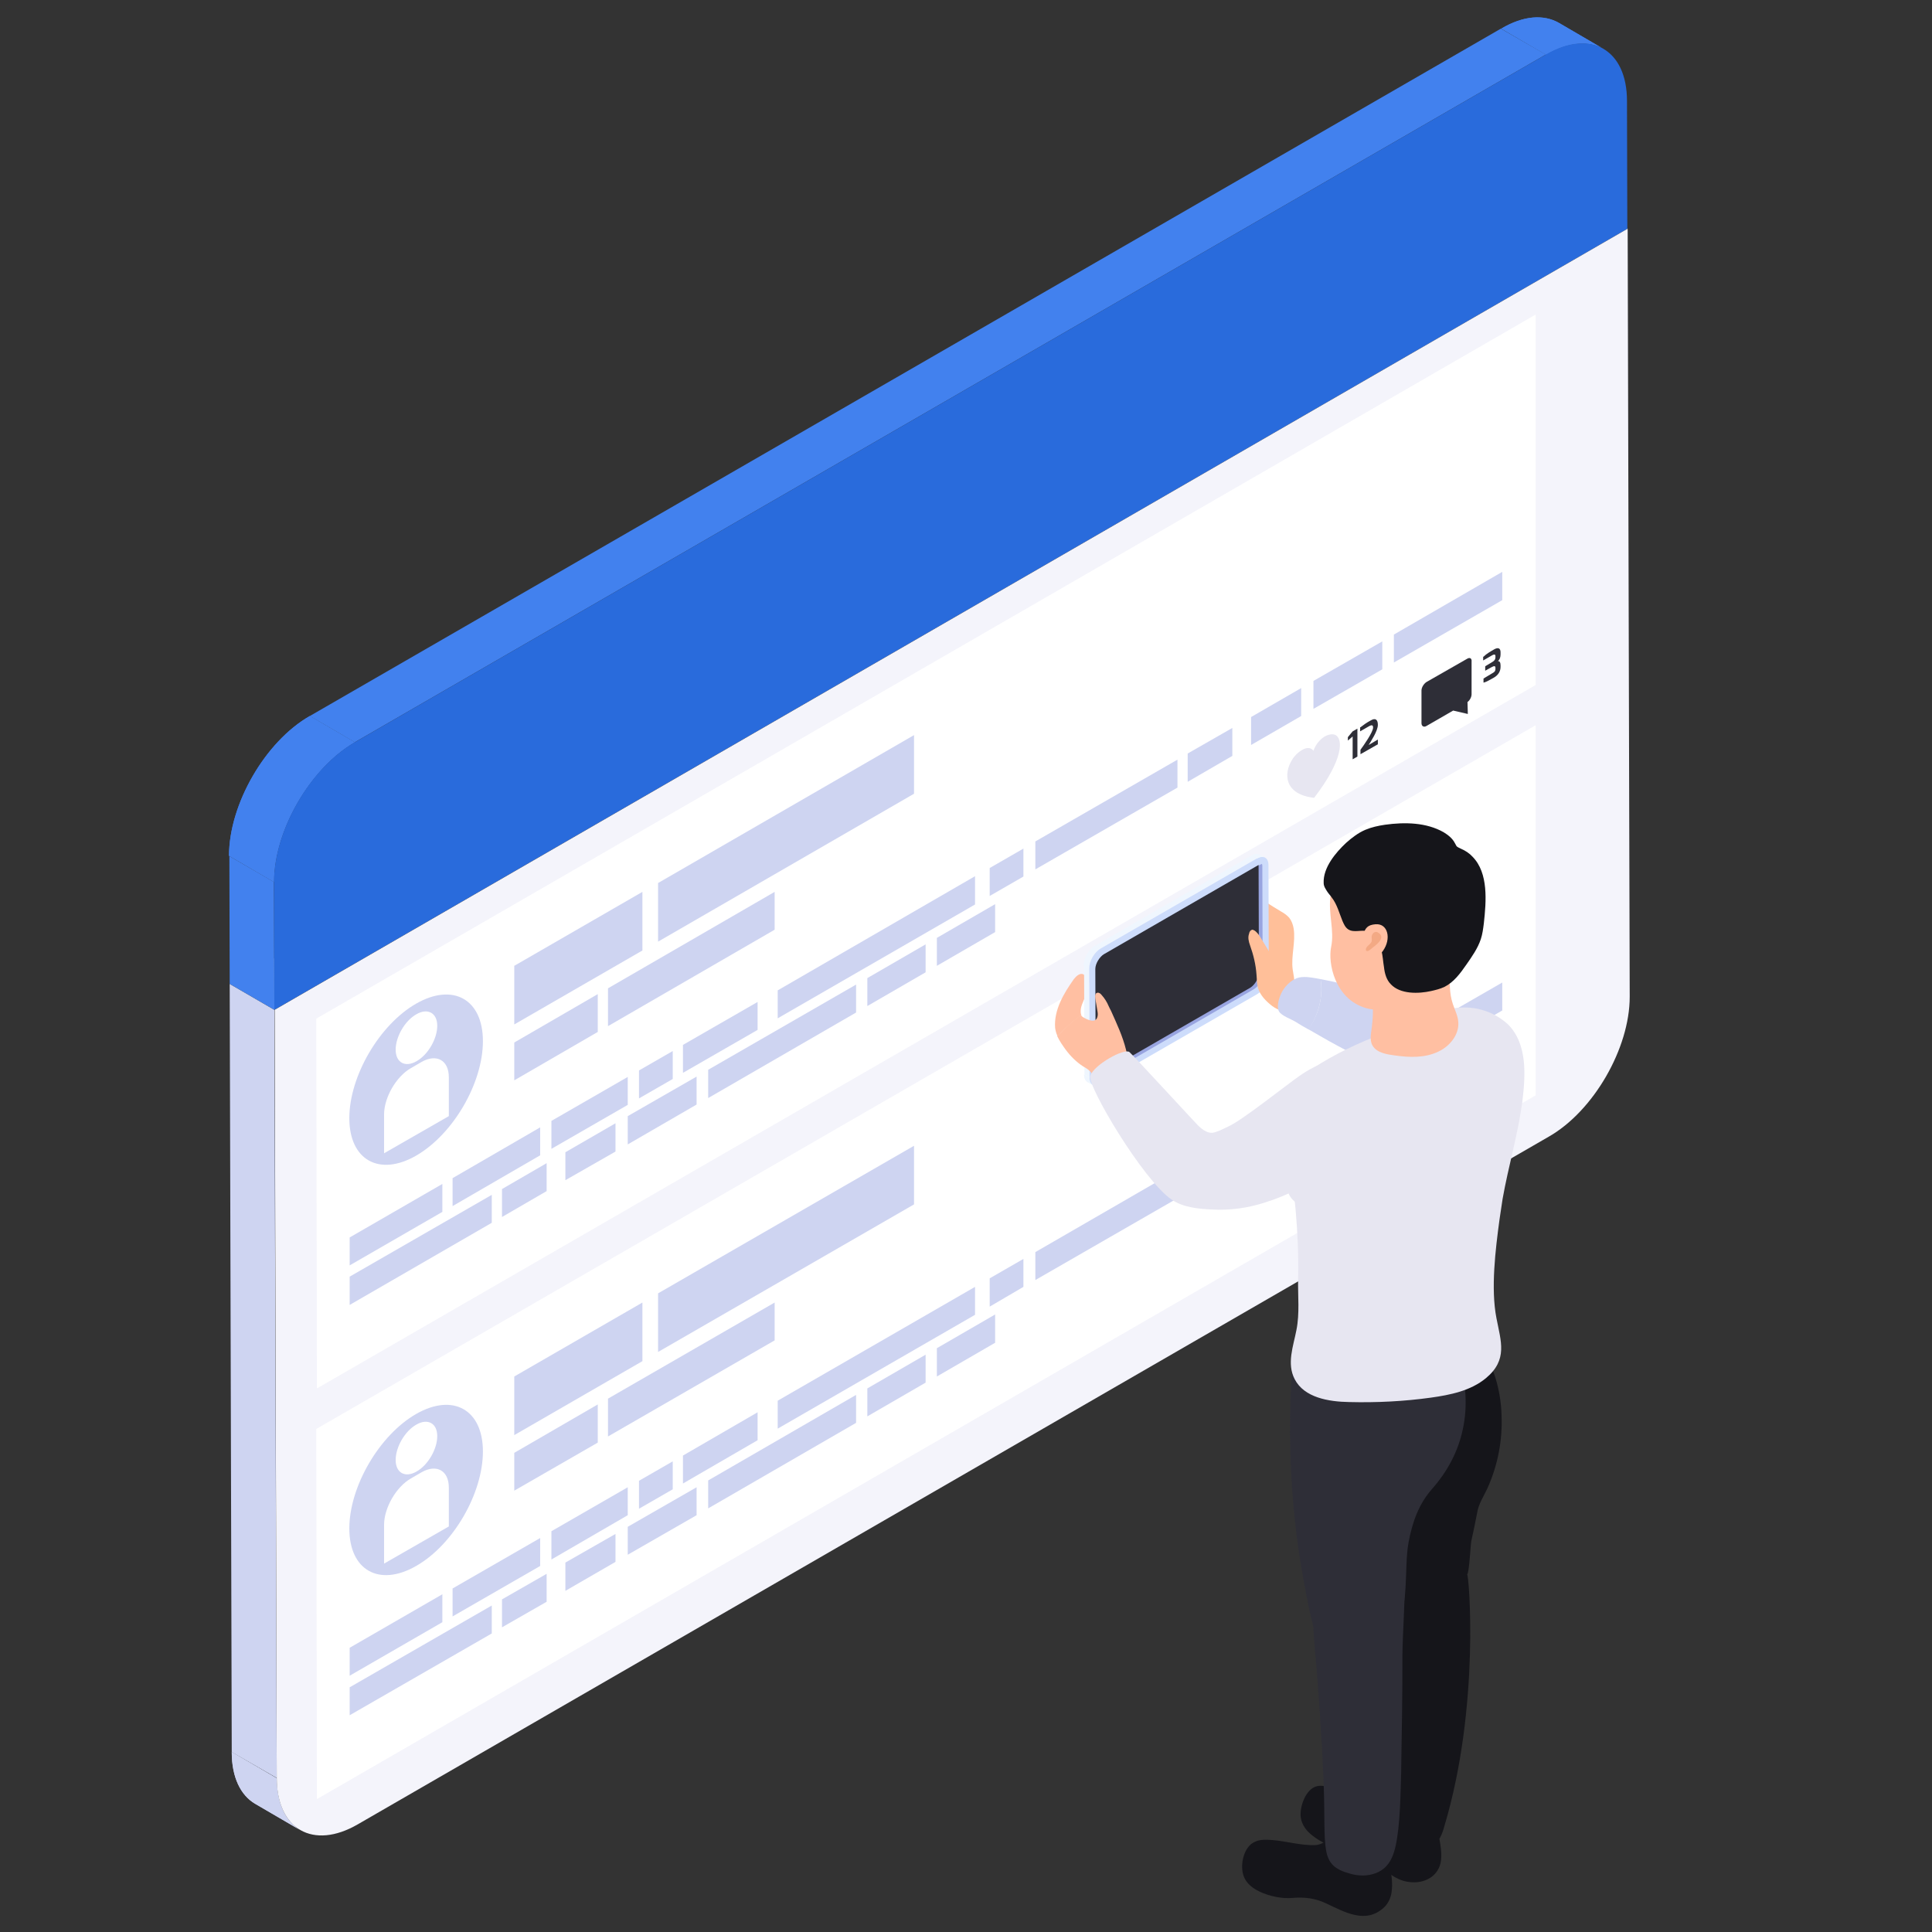 <?xml version="1.0" encoding="utf-8"?>
<!-- Generator: Adobe Illustrator 28.1.0, SVG Export Plug-In . SVG Version: 6.00 Build 0)  -->
<svg version="1.1" id="Layer_1" xmlns="http://www.w3.org/2000/svg" xmlns:xlink="http://www.w3.org/1999/xlink" x="0px" y="0px"
	 viewBox="0 0 566.9 566.9" style="enable-background:new 0 0 566.9 566.9;" xml:space="preserve">
<rect x="0" y="0" width="566.9" height="566.9" fill="#333333" stroke="none"/>
<style type="text/css">
	.st0{enable-background:new    ;}
	.st1{clip-path:url(#SVGID_00000078011153323078686000000006279496175647144329_);enable-background:new    ;}
	.st2{fill:#CED4F1;}
	.st3{fill:#848484;}
	.st4{fill:#F4F4FB;}
	.st5{clip-path:url(#SVGID_00000183219385659315107940000017540616020344795282_);enable-background:new    ;}
	.st6{fill:#4281EE;}
	.st7{clip-path:url(#SVGID_00000015343300031809266430000013293624485045698751_);enable-background:new    ;}
	.st8{fill:#296BDC;}
	.st9{fill:#FFFFFF;}
	.st10{fill:#B4BCE2;}
	.st11{fill:#E7E6F1;}
	.st12{fill:#2E2E37;}
	.st13{fill:#FFBFA2;}
	.st14{fill:#FFBF99;}
	.st15{clip-path:url(#SVGID_00000020369124931396199980000014682793567727786671_);enable-background:new    ;}
	.st16{fill:#EFF6FE;}
	.st17{clip-path:url(#SVGID_00000064352984280134521730000005349427173043435942_);enable-background:new    ;}
	.st18{fill:#CDDCFB;}
	.st19{fill:#98A4E0;}
	.st20{fill:#15151A;}
	.st21{fill:#6E4CB3;}
	.st22{fill:#F3A984;}
</style>
<g>
	<g>
		<g class="st0">
			<g class="st0">
				<defs>
					<path id="SVGID_1_" class="st0" d="M88.1,537l-13.2-7.7c-4.3-2.5-6.9-7.8-6.9-15.2l13.2,7.7C81.2,529.2,83.8,534.5,88.1,537z"
						/>
				</defs>
				<use xlink:href="#SVGID_1_"  style="overflow:visible;fill:#CED4F1;"/>
				<clipPath id="SVGID_00000038377202941088028670000013719501271095329188_">
					<use xlink:href="#SVGID_1_"  style="overflow:visible;"/>
				</clipPath>
				<g style="clip-path:url(#SVGID_00000038377202941088028670000013719501271095329188_);enable-background:new    ;">
					<path class="st2" d="M88.1,537l-13.2-7.7c-4.3-2.5-6.9-7.8-6.9-15.2l13.2,7.7C81.2,529.2,83.8,534.5,88.1,537L88.1,537z"/>
				</g>
			</g>
			<g>
				<polygon class="st2" points="81.2,521.7 68,514.1 67.4,288.7 80.5,296.3 				"/>
			</g>
			<g>
				<polygon class="st3" points="80.5,296.3 67.4,288.7 464.4,59.5 477.6,67.1 				"/>
			</g>
			<g>
				<path class="st4" d="M477.6,67.1l0.6,225.4c0,15.1-10.6,33.5-23.7,41L105,535.3c-13.1,7.6-23.8,1.5-23.8-13.6l-0.6-225.4
					L477.6,67.1z"/>
			</g>
		</g>
		<g class="st0">
			<g class="st0">
				<defs>
					<path id="SVGID_00000018939592948447836260000015050866844332764351_" class="st0" d="M457.4,6.7l13.2,7.7
						c-4.3-2.5-10.3-2.2-16.9,1.7l-13.2-7.7C447.1,4.5,453,4.2,457.4,6.7z"/>
				</defs>
				<use xlink:href="#SVGID_00000018939592948447836260000015050866844332764351_"  style="overflow:visible;fill:#4281EE;"/>
				<clipPath id="SVGID_00000098217105803940693130000003280574011114044605_">
					<use xlink:href="#SVGID_00000018939592948447836260000015050866844332764351_"  style="overflow:visible;"/>
				</clipPath>
				<g style="clip-path:url(#SVGID_00000098217105803940693130000003280574011114044605_);enable-background:new    ;">
					<path class="st6" d="M453.6,16l-13.2-7.7c6.6-3.8,12.6-4.2,16.9-1.7l13.2,7.7C466.2,11.8,460.2,12.2,453.6,16L453.6,16z"/>
				</g>
			</g>
			<g>
				<polygon class="st6" points="80.5,296.3 67.4,288.7 67.3,251.2 80.4,258.8 				"/>
			</g>
			<g>
				<polygon class="st6" points="104.1,217.8 90.9,210.1 440.4,8.4 453.6,16 				"/>
			</g>
			<g class="st0">
				<defs>
					<path id="SVGID_00000073707946993962612730000011987319823370698899_" class="st0" d="M80.4,258.8l-13.2-7.7
						c0-15.1,10.6-33.5,23.7-41l13.2,7.7C91,225.4,80.4,243.7,80.4,258.8z"/>
				</defs>
				<use xlink:href="#SVGID_00000073707946993962612730000011987319823370698899_"  style="overflow:visible;fill:#4281EE;"/>
				<clipPath id="SVGID_00000127743121315923028260000007326131112340695188_">
					<use xlink:href="#SVGID_00000073707946993962612730000011987319823370698899_"  style="overflow:visible;"/>
				</clipPath>
				<g style="clip-path:url(#SVGID_00000127743121315923028260000007326131112340695188_);enable-background:new    ;">
					<path class="st6" d="M80.4,258.8l-13.2-7.7c0-15.1,10.6-33.5,23.7-41l13.2,7.7C91,225.4,80.4,243.7,80.4,258.8L80.4,258.8z"/>
				</g>
			</g>
			<g>
				<path class="st8" d="M453.6,16c13.1-7.6,23.8-1.5,23.8,13.6l0.1,37.5l-397,229.2l-0.1-37.5c0-15.1,10.6-33.5,23.7-41L453.6,16z"
					/>
			</g>
		</g>
	</g>
	<g>
		<g>
			<polygon class="st9" points="450.6,92.3 92.8,298.9 93,407.4 450.6,201 			"/>
			<g>
				<g>
					<path class="st2" d="M141.7,305.5c0-12.3-8.8-17.2-19.6-11c-10.8,6.2-19.6,21.3-19.6,33.6c0,12.3,8.8,17.2,19.6,11
						C133,332.8,141.7,317.8,141.7,305.5z"/>
					<g>
						<path class="st9" d="M128.3,301c0,3.8-2.7,8.5-6.1,10.4c-3.3,1.9-6.1,0.4-6.1-3.4c0-3.8,2.7-8.5,6.1-10.4
							C125.5,295.7,128.3,297.2,128.3,301z"/>
						<g>
							<path class="st9" d="M131.7,327.5l0-11.4c0-5-3.6-7-8-4.5l-3.1,1.8c-4.4,2.5-7.9,8.7-7.9,13.6l0,11.4L131.7,327.5z"/>
							
								<rect x="120.7" y="312.5" transform="matrix(0.866 -0.5 0.5 0.866 -139.936 103.033)" class="st10" width="3" height="0"/>
						</g>
					</g>
				</g>
			</g>
			<polygon class="st2" points="129.8,355.6 102.6,371.3 102.6,363.1 129.8,347.4 			"/>
			<polygon class="st2" points="144.3,358.8 102.6,382.9 102.6,374.6 144.3,350.6 			"/>
			<polygon class="st2" points="160.4,349.5 147.3,357.1 147.3,348.9 160.4,341.3 			"/>
			<polygon class="st2" points="180.6,337.9 165.9,346.3 165.9,338.1 180.6,329.6 			"/>
			<polygon class="st2" points="204.4,324.1 184.2,335.8 184.2,327.5 204.4,315.9 			"/>
			<polygon class="st2" points="251.2,297.1 207.8,322.2 207.8,313.9 251.2,288.9 			"/>
			<polygon class="st2" points="271.6,285.3 254.5,295.2 254.5,287 271.6,277.1 			"/>
			<polygon class="st2" points="292,273.5 274.9,283.4 274.9,275.2 292,265.3 			"/>
			<polygon class="st2" points="345.5,231.1 303.8,255.1 303.8,246.9 345.5,222.9 			"/>
			<polygon class="st2" points="361.6,221.8 348.5,229.4 348.5,221.1 361.6,213.6 			"/>
			<polygon class="st2" points="381.8,210.1 367.1,218.6 367.1,210.4 381.8,201.9 			"/>
			<polygon class="st2" points="405.6,196.4 385.4,208 385.4,199.8 405.6,188.2 			"/>
			<polygon class="st2" points="440.8,176.1 409,194.4 409,186.2 440.8,167.8 			"/>
			<polygon class="st2" points="158.5,339 132.8,353.9 132.8,345.7 158.5,330.8 			"/>
			<g>
				<polygon class="st2" points="188.5,278.9 150.9,300.6 150.9,283.4 188.5,261.7 				"/>
				<polygon class="st2" points="268.2,232.9 193.1,276.3 193.1,259.1 268.2,215.7 				"/>
				<polygon class="st2" points="175.4,302.8 150.9,317 150.9,305.9 175.4,291.7 				"/>
				<polygon class="st2" points="227.3,272.8 178.4,301.1 178.4,290 227.3,261.7 				"/>
			</g>
			<polygon class="st2" points="184.2,324.2 161.8,337.1 161.8,328.9 184.2,316 			"/>
			<polygon class="st2" points="197.4,316.6 187.5,322.3 187.5,314.1 197.4,308.4 			"/>
			<polygon class="st2" points="300.3,257.2 290.4,262.9 290.4,254.7 300.3,249 			"/>
			<polygon class="st2" points="222.3,302.2 200.4,314.8 200.4,306.6 222.3,294 			"/>
			<polygon class="st2" points="286.1,265.4 228.2,298.8 228.2,290.6 286.1,257.1 			"/>
			<g>
				<g>
					<path class="st11" d="M388.7,216.1c1.1-0.6,2.2-0.8,3-0.5c2.5,1,2.6,7.2-6.1,18.5c-8.8-1-9-7.1-6.5-11.1
						c0.7-1.2,1.8-2.3,2.9-2.9c1.3-0.8,2.6-0.9,3.4,0.2C386.1,218.3,387.4,216.9,388.7,216.1z"/>
				</g>
				<g>
					<path class="st12" d="M395.5,216.3l1.4-1.7l1.4-0.8v8.2l-1.4,0.8v-6.7l-1.4,1.2V216.3z"/>
					<path class="st12" d="M399.2,213.4c0.9-0.7,1.7-1.3,3-2c1.5-0.9,2.1-0.1,2.1,1.3c0,1.8-2.1,4.9-2.7,5.9l2.7-1.6v1.4l-5.1,2.9
						V220c0.9-1.2,3.7-5.2,3.7-6.5c0-0.7-0.3-0.9-1.2-0.4l-2.6,1.5V213.4z"/>
				</g>
				<g>
					<path class="st12" d="M435.3,192.7c0.9-0.9,2-1.5,3.2-2.2c1.1-0.6,1.8-0.3,1.8,0.9v0.6c0,0.8-0.2,1.5-0.8,2
						c0.5-0.1,0.8,0.4,0.8,1.2v0.5c0,1.3-0.7,2.4-1.9,3.1c-1.1,0.6-2.2,1.3-3.1,1.5l0-1.2l2.5-1.5c0.7-0.4,1-0.6,1-1.4V196
						c0-0.7-0.4-0.6-1-0.3l-2,1.1v-1.3l2-1.2c0.7-0.4,1-0.8,1-1.4v-0.4c0-0.6-0.5-0.5-1-0.2l-2.6,1.5V192.7z"/>
				</g>
				<path class="st12" d="M430.5,193.3l-11.9,6.8c-0.8,0.5-1.5,1.6-1.5,2.5v9.6c0,0.9,0.7,1.3,1.5,0.8l7.8-4.5l4.3,1l-0.1-3.5
					c0.7-0.5,1.2-1.5,1.2-2.3v-9.6C431.9,193.2,431.3,192.8,430.5,193.3z"/>
			</g>
		</g>
		<g>
			<polygon class="st9" points="450.6,212.8 92.8,419.3 93,527.9 450.6,321.4 			"/>
			<g>
				<g>
					<path class="st2" d="M141.7,425.9c0-12.3-8.8-17.2-19.6-11c-10.8,6.2-19.6,21.3-19.6,33.6c0,12.3,8.8,17.2,19.6,11
						C133,453.3,141.7,438.2,141.7,425.9z"/>
					<g>
						<path class="st9" d="M128.3,421.4c0,3.8-2.7,8.5-6.1,10.4c-3.3,1.9-6.1,0.4-6.1-3.4c0-3.8,2.7-8.5,6.1-10.4
							C125.5,416.1,128.3,417.6,128.3,421.4z"/>
						<g>
							<path class="st9" d="M131.7,447.9l0-11.4c0-5-3.6-7-8-4.5l-3.1,1.8c-4.4,2.5-7.9,8.7-7.9,13.6l0,11.4L131.7,447.9z"/>
							
								<rect x="120.7" y="432.9" transform="matrix(0.866 -0.5 0.5 0.866 -200.185 119.186)" class="st10" width="3" height="0"/>
						</g>
					</g>
				</g>
			</g>
			<polygon class="st2" points="129.8,476 102.6,491.7 102.6,483.5 129.8,467.8 			"/>
			<polygon class="st2" points="144.3,479.3 102.6,503.3 102.6,495.1 144.3,471.1 			"/>
			<polygon class="st2" points="160.4,470 147.3,477.5 147.3,469.3 160.4,461.8 			"/>
			<polygon class="st2" points="180.6,458.3 165.9,466.8 165.9,458.5 180.6,450.1 			"/>
			<polygon class="st2" points="204.4,444.6 184.2,456.2 184.2,448 204.4,436.4 			"/>
			<polygon class="st2" points="251.2,417.5 207.8,442.6 207.8,434.4 251.2,409.3 			"/>
			<polygon class="st2" points="271.6,405.7 254.5,415.6 254.5,407.4 271.6,397.5 			"/>
			<polygon class="st2" points="292,394 274.9,403.9 274.9,395.6 292,385.7 			"/>
			<polygon class="st2" points="345.5,351.6 303.8,375.6 303.8,367.4 345.5,343.3 			"/>
			<polygon class="st2" points="361.6,342.3 348.5,349.8 348.5,341.6 361.6,334 			"/>
			<polygon class="st2" points="381.8,330.6 367.1,339 367.1,330.8 381.8,322.3 			"/>
			<polygon class="st2" points="405.6,316.9 385.4,328.5 385.4,320.2 405.6,308.6 			"/>
			<polygon class="st2" points="440.8,296.5 409,314.9 409,306.6 440.8,288.3 			"/>
			<polygon class="st2" points="158.5,459.5 132.8,474.3 132.8,466.1 158.5,451.3 			"/>
			<g>
				<polygon class="st2" points="188.5,399.4 150.9,421.1 150.9,403.9 188.5,382.2 				"/>
				<polygon class="st2" points="268.2,353.4 193.1,396.7 193.1,379.5 268.2,336.2 				"/>
				<polygon class="st2" points="175.4,423.3 150.9,437.4 150.9,426.3 175.4,412.1 				"/>
				<polygon class="st2" points="227.3,393.3 178.4,421.5 178.4,410.4 227.3,382.2 				"/>
			</g>
			<polygon class="st2" points="184.2,444.6 161.8,457.6 161.8,449.3 184.2,436.4 			"/>
			<polygon class="st2" points="197.4,437 187.5,442.7 187.5,434.5 197.4,428.8 			"/>
			<polygon class="st2" points="300.3,377.6 290.4,383.4 290.4,375.1 300.3,369.4 			"/>
			<polygon class="st2" points="222.3,422.6 200.4,435.3 200.4,427.1 222.3,414.4 			"/>
			<polygon class="st2" points="286.1,385.8 228.2,419.2 228.2,411 286.1,377.6 			"/>
			<g>
				<g>
					<path class="st11" d="M388.7,336.6c1.1-0.6,2.2-0.8,3-0.5c2.5,1,2.6,7.2-6.1,18.5c-8.8-1-9-7.1-6.5-11.1
						c0.7-1.2,1.8-2.3,2.9-2.9c1.3-0.8,2.6-0.9,3.4,0.2C386.1,338.8,387.4,337.3,388.7,336.6z"/>
				</g>
				<g>
					<path class="st12" d="M395.5,336.7l1.4-1.7l1.4-0.8v8.2l-1.4,0.8v-6.7l-1.4,1.2V336.7z"/>
					<path class="st12" d="M399.2,333.8c0.9-0.7,1.7-1.3,3-2c1.5-0.9,2.1-0.1,2.1,1.3c0,1.8-2.1,4.9-2.7,5.9l2.7-1.6v1.4l-5.1,2.9
						v-1.4c0.9-1.2,3.7-5.2,3.7-6.5c0-0.7-0.3-0.9-1.2-0.4l-2.6,1.5V333.8z"/>
				</g>
				<g>
					<path class="st12" d="M435.3,313.1c0.9-0.9,2-1.5,3.2-2.2c1.1-0.6,1.8-0.3,1.8,0.9v0.6c0,0.8-0.2,1.5-0.8,2
						c0.5-0.1,0.8,0.4,0.8,1.2v0.5c0,1.3-0.7,2.4-1.9,3.1c-1.1,0.6-2.2,1.3-3.1,1.5l0-1.2l2.5-1.5c0.7-0.4,1-0.6,1-1.4v-0.4
						c0-0.7-0.4-0.6-1-0.3l-2,1.1V316l2-1.2c0.7-0.4,1-0.8,1-1.4v-0.4c0-0.6-0.5-0.5-1-0.2l-2.6,1.5V313.1z"/>
				</g>
				<path class="st12" d="M430.5,313.7l-11.9,6.8c-0.8,0.5-1.5,1.6-1.5,2.5v9.6c0,0.9,0.7,1.3,1.5,0.8l7.8-4.5l4.3,1l-0.1-3.5
					c0.7-0.5,1.2-1.5,1.2-2.3v-9.6C431.9,313.6,431.3,313.2,430.5,313.7z"/>
			</g>
		</g>
	</g>
	<g>
		<g id="man_2_">
			<path class="st13" d="M315.1,287.3c0.7-0.9,1.8-1.9,2.8-1.4c0.9,0.5,0.8,2.1,1,3c0.2,1.4-0.1,2.6-0.6,3.9
				c-0.5,1.2-1.2,2.5-1.2,3.9c0,0.4,0,0.7,0.2,1.1c-2.5,1.9-4.8,4-7,6.2c-0.4-0.8-0.6-1.7-0.7-2.4
				C309.2,296.3,312.2,291.4,315.1,287.3z"/>
			<path class="st14" d="M379.4,289c-0.1,0.1,0.2,0.1,0.2,0c0.4-1.5-0.1-3.1-0.3-4.6c-0.5-3.9,0.9-8,0.3-11.9
				c-0.2-1.2-0.6-2.3-1.3-3.2c-0.7-0.8-1.6-1.4-2.5-1.9c-0.3-0.2-4.4-2.6-4.3-2.8c-2.8,5-3.2,11.2-1.2,16.5L379.4,289z"/>
			<path class="st2" d="M387.5,287.3c9.2,1.8,18.2,4.2,27.1,7.1c4,1.3,8.1,2.5,11.2,5.8c3.1,3.3,3.2,8.2,1.8,12.4
				c-0.8,2.4-2,4.5-4.3,5.1c-2.3,0.6-6.1-0.6-8.4-1.2c-5.9-1.7-11.6-4-17.1-6.8c-1.9-1-3.7-2-5.6-3c-2.8-1.5-5.5-3.1-8.3-4.7
				C386.9,297.8,388.3,292.5,387.5,287.3z"/>
			<g>
				<g class="st0">
					<g class="st0">
						<defs>
							<path id="SVGID_00000016037829365539111030000000888968229387574457_" class="st0" d="M320.7,318.4l-1.6-0.9
								c-0.6-0.4-1-1.1-1-2.2l1.6,0.9C319.7,317.3,320.1,318.1,320.7,318.4z"/>
						</defs>
						<use xlink:href="#SVGID_00000016037829365539111030000000888968229387574457_"  style="overflow:visible;fill:#EFF6FE;"/>
						<clipPath id="SVGID_00000057107389251324335860000012403445975634449574_">
							<use xlink:href="#SVGID_00000016037829365539111030000000888968229387574457_"  style="overflow:visible;"/>
						</clipPath>
						<g style="clip-path:url(#SVGID_00000057107389251324335860000012403445975634449574_);enable-background:new    ;">
							<path class="st16" d="M320.7,318.4l-1.6-0.9c-0.6-0.4-1-1.1-1-2.2l1.6,0.9C319.7,317.3,320.1,318.1,320.7,318.4L320.7,318.4z
								"/>
						</g>
					</g>
					<g>
						<polygon class="st16" points="319.7,316.2 318.2,315.3 318.1,283.3 319.6,284.2 						"/>
					</g>
					<g>
						<polygon class="st16" points="323,278.4 321.5,277.4 367.3,251 368.8,251.9 						"/>
					</g>
					<g class="st0">
						<defs>
							<path id="SVGID_00000177455320753962693920000004872188912945623438_" class="st0" d="M319.6,284.2l-1.6-0.9
								c0-2.2,1.5-4.8,3.4-5.9l1.6,0.9C321.2,279.4,319.6,282.1,319.6,284.2z"/>
						</defs>
						<use xlink:href="#SVGID_00000177455320753962693920000004872188912945623438_"  style="overflow:visible;fill:#EFF6FE;"/>
						<clipPath id="SVGID_00000138535837170428907170000002360368648523750792_">
							<use xlink:href="#SVGID_00000177455320753962693920000004872188912945623438_"  style="overflow:visible;"/>
						</clipPath>
						<g style="clip-path:url(#SVGID_00000138535837170428907170000002360368648523750792_);enable-background:new    ;">
							<path class="st16" d="M319.6,284.2l-1.6-0.9c0-0.8,0.2-1.7,0.6-2.6l1.6,0.9C319.9,282.5,319.6,283.4,319.6,284.2L319.6,284.2
								z"/>
							<path class="st16" d="M320.2,281.7l-1.6-0.9c0.3-0.7,0.7-1.3,1.1-1.9l1.6,0.9C320.9,280.4,320.5,281,320.2,281.7L320.2,281.7
								z"/>
							<path class="st16" d="M321.4,279.8l-1.6-0.9c0.5-0.6,1-1.1,1.6-1.4l1.6,0.9C322.4,278.7,321.9,279.2,321.4,279.8L321.4,279.8
								z"/>
						</g>
					</g>
					<g>
						<path class="st18" d="M368.8,251.9c1.9-1.1,3.4-0.2,3.4,1.9l0.1,32c0,2.2-1.5,4.8-3.4,5.9l-45.8,26.4
							c-1.9,1.1-3.4,0.2-3.4-1.9l-0.1-32c0-2.2,1.5-4.8,3.4-5.9L368.8,251.9z"/>
						<path class="st19" d="M370.5,285.9c0,1.5-1.2,3.5-2.5,4.3l-45.8,26.5c-0.3,0.1-0.4,0.2-0.5,0.2c0-0.1-0.1-0.3-0.1-0.5v-0.3
							l-0.1-31.7c0-1.5,1.2-3.5,2.5-4.3l45.4-26.2l0.4-0.2c0.3-0.1,0.4-0.2,0.5-0.2c0,0.1,0.1,0.3,0.1,0.5L370.5,285.9z"/>
						<path class="st12" d="M369.4,285.5c0,1.5-1.2,3.5-2.5,4.3l-45.4,26.2l-0.1-31.7c0-1.5,1.2-3.5,2.5-4.3l45.4-26.2L369.4,285.5z
							"/>
					</g>
				</g>
				<path class="st16" d="M369.7,250.8l1.6,0.9c-0.6-0.4-1.5-0.3-2.4,0.2l-1.6-0.9C368.2,250.4,369.1,250.4,369.7,250.8z"/>
			</g>
			<path class="st13" d="M317.3,298c0.2,0.3,0.5,0.5,0.9,0.7c1.1,0.6,3.3,1.6,3.8-0.3c0.2-0.6,0.1-1.2,0-1.8
				c-0.2-1.2-0.4-2.4-0.6-3.6c-0.1-0.7-0.1-1.6,0.6-1.7c0.4-0.1,0.9,0.2,1.2,0.6c0.9,1,1.6,2.1,2.1,3.3c0.2,0.5,0.5,1,0.7,1.4
				c1.7,3.8,3.4,7.4,4.4,11.4c0.6,2.3,0.9,4.3,0.7,6.7c-0.2,1.9-0.4,3.7-1,5.5c-0.4,1.2-0.9,2.9-2.1,3.6c-1.4,0.7-2.7-0.4-3.6-1.4
				c-1.4-1.5-1.9-3.5-2.9-5.1c-0.5-0.8-0.7-1.6-1.2-2.4c-0.6-0.9-1.6-1.5-2.5-2c-2-1.3-3.7-3-5.1-4.9c-0.8-1.1-1.8-2.5-2.5-4
				c2.2-2.2,4.5-4.4,7-6.2C317.2,297.8,317.2,297.9,317.3,298z"/>
			<g id="man_11_">
				<g>
					<g>
						<g>
							<path class="st20" d="M421.8,537.4c-0.3-0.9-0.8-1.3-2.4-1.5c-1.9-0.2-3.8-0.2-5.6-0.4c-2.5-0.2-5.1-0.3-7.6-0.5
								c0.1-2.1,0.2-4.1,0.4-6.2c-2.7,0.6-4.2-0.2-6.8-1.2c-3-1.1-6.1-2.1-9.2-3c-1.3-0.4-2.7-0.8-4.1-0.5c-3.4,0.7-5.3,6.3-4.8,9.3
								c0.3,2.1,1.7,3.9,3.4,5.2c2.5,2,6,3.6,9.2,4c3.4,0.5,6.5,1.6,9.2,3.7c3.5,2.8,6,5.7,10.7,6c4.7,0.3,8.6-2.5,8.7-7.3
								c0.1-1.7-0.2-3.5-0.5-5.2C422,538.9,422,538.1,421.8,537.4z"/>
							<path class="st20" d="M407.5,544.3c0-0.4,0-0.7,0-1.1c0.2-3.8-1.2-7-2.6-10.5c-0.5-1.3-1.1-2.7-2.2-3.6
								c-2.5-2-6.5-0.2-8.1,2.5c-0.7,1.3-1.1,2.7-1.8,4.1c-1.3,2.5-3.8,5.5-6.8,5.7c-4.1,0.2-8.7-1.2-12.9-1.5
								c-1.6-0.1-3.3-0.2-4.8,0.5c-3.5,1.4-4.6,7.2-3.3,10.3c0.8,2,2.6,3.4,4.5,4.3c2.9,1.4,6.7,2.2,9.8,1.9
								c3.4-0.3,6.7,0.1,9.8,1.6c5.4,2.5,11.6,6.2,17,1.2c1.4-1.3,2.2-3.3,2.3-5.2C408.8,551,407.6,547.7,407.5,544.3z"/>
						</g>
					</g>
				</g>
			</g>
			<path class="st21" d="M405.9,465.4l-1.9-8C404.7,460,405.3,462.7,405.9,465.4z"/>
			<path class="st20" d="M437.1,401.4c0.8,0.4,1.2,1.2,1.7,2.9c1.1,3.6,1.7,7.3,1.8,11c0.3,7.3-1.1,14.6-4.1,21.3
				c-1.2,2.6-2.7,4.7-3.1,7.5c-0.5,2.7-1.1,5.4-1.7,8.2c-0.2,1.1-0.6,9.3-1.2,9.7c0.5-0.3,3.9,38.6-6.7,73.9
				c-0.6,2.2-1.5,4.6-3.5,5.8c-1,0.6-2.2,0.9-3.4,1c-1.2,0.2-2.4,0.2-3.5,0.1c-1.2-0.2-2.6-0.7-3.4-1.6c-0.9-1.1-1.6-2.6-2-4
				c-0.7-2.5-0.8-5.1-0.8-7.6c-0.1-12.1,0.7-24.1,0.8-36.2c0-7-0.3-14-1.2-21c-2.3-8-4-16.1-5.1-24.4c-1.1-7.8-0.6-15.8-2.4-23.5
				c-1.3-5.7-2.4-15-2.3-23.4c3.5,0,7,0,10.5,0c8.8,0,17.7,0,26.5,0C435.6,401,436.5,401,437.1,401.4z"/>
			<path class="st12" d="M400.9,389.3c-1.1-0.6-6.8-3.4-6.8-5c0-1-2.8-1.9-3.5-1.9c-1.3,0-2.6,0.9-3.7,1.6c-2.6,1.9-4.5,4.7-5.7,7.8
				c-1.6,4.2-2,8.8-2.3,13.3c-0.7,13.5-0.4,27,1,40.5c0.7,6.8,1.7,13.5,3,20.2c0.6,3.3,1.3,6.7,2.1,10c0.7,3.2,1.4,4.2,4.1,5.9
				c5.7,3.6,16.1,3.1,20.2-3.4c4.4-7,2.6-17.9,4-25.7c1.1-5.9,3-11.3,6.9-15.7c4.4-5,7.6-10.8,9-17.4c1.5-6.8,1-14-1.2-20.6
				c-1.6-4.6-1.7-13.1-6.4-15.8c-1-0.6-8.1-2.2-13.8,3.5C404.6,389.9,405,391.4,400.9,389.3z"/>
			<g>
				<g>
					<g>
						<g>
							<g>
								<path class="st11" d="M440,357.8c0.3-2,0.6-4,0.9-6c1.7-9.6,4.5-18.9,5.8-28.6c0.9-7.5,1.6-16.9-4.3-22.7
									c-1-0.9-2.1-1.7-3.3-2.4c-11.6-6.5-22.6,1.4-33.5,5.3c-7.1,2.6-13.9,5.9-20.3,10c-2.2,1.4-4.5,2.4-6,4.6
									c-1.6,2.3-2.4,4.9-2.6,7.7c-0.2,3.2,0.4,6.4,0.9,9.6c2.2,13.2,3.6,26.6,3.3,40c-0.1,5.1,0.5,10-0.5,15
									c-0.9,4.7-2.9,9.8-0.5,14.4c2.8,5.4,9.9,6.6,16,6.7c8,0.2,16.1-0.2,24-1.3c5.7-0.8,11.6-2,16.1-5.7
									c6.5-5.4,4.4-10.8,3.1-17.6C437.4,378.1,438.8,366.7,440,357.8z"/>
							</g>
						</g>
					</g>
				</g>
			</g>
			<path class="st12" d="M385.6,481.1c0.5,5.8,1,11.7,1.4,17.6c0.3,4.6,0.6,9.3,0.9,13.9c0.2,3.6,0.3,7.1,0.5,10.7
				c0.7,19.6-1.4,24,7.8,26.5c2.1,0.6,4.3,0.7,6.3,0.2c6-1.5,7-6.8,7.8-13.3c0.4-3.7,0.6-8.1,0.7-11.8c0.1-3.1,0.2-6.3,0.2-9.4
				c0.1-4.3,0.1-8.5,0.2-12.8c0.1-5.6,0.1-11.2,0.1-16.8c0.1-7.2,0.7-14.5,0.7-21.7c0-1-0.6-2.1-1.5-2.7c-1.1-0.7-22.7,7.2-24.9,9.6
				C385.8,471.2,385,473.9,385.6,481.1z"/>
			<path class="st11" d="M390.7,312c-3-0.5-7.1,2.1-9.4,3.7c-3.5,2.4-17,13.2-21,14.9c-1.3,0.6-3.1,1.6-4.6,1.8
				c-1.7,0.1-3.3-1.3-4.3-2.3c-1-1-19.1-20.7-20-21.4c-1.5-1.2-10.4,3.7-11.5,7c-0.9,2.9,15.5,30.6,23.9,36.3
				c3.4,2.3,7.7,2.7,11.8,2.9c5.2,0.3,10.4-0.4,15.4-2c6.7-2.1,15.7-6.1,19.6-12.1C394.7,334.6,398,313.1,390.7,312z"/>
			<path class="st14" d="M366.8,277.4c1,2.8,1.7,5.7,1.9,8.7c0.1,1.2,0.1,2.5,0.4,3.7c0.6,2.2,2.4,4,4.2,5.4c0.9,0.6,2,1.4,3.1,1.1
				c-0.2-0.8-0.4-1.6-0.3-2.4c0.1-1.1,0.6-2.1,1.3-2.9c0.5-0.6,1.5-0.9,1.8-1.6c0.7-1.5-0.3-2.9-0.7-4.2c-0.5-1.5-0.4-3.1-1-4.6
				c-0.2-0.4-0.4-0.9-0.7-1.2c-0.3-0.3-0.9-0.5-1.3-0.3c-0.7,0.3-0.8,1.2-0.9,2c0,0.1,0,0.3-0.1,0.4c-0.3,0.2-0.7-0.1-0.9-0.4
				c-1-1.5-1.9-3-2.8-4.5c-0.8-1.2-1.4-2.6-2.6-3.5c-0.2-0.1-0.4-0.2-0.6-0.3c-0.1,0-0.1,0-0.1,0c-0.6,0.1-0.9,0.6-1,1.2
				C366.1,275.1,366.4,276.3,366.8,277.4z"/>
			<path class="st2" d="M376.3,290.8c1.2-2,3.1-3.6,5-4c1.7-0.3,3.4,0,5.1,0.3c0.4,0.1,0.7,0.1,1.1,0.2c0.8,5.2-0.6,10.4-3.5,14.8
				c-1.3-0.7-2.6-1.5-3.9-2.3c-1.3-0.8-4-1.7-4.8-3C374.4,295.2,375.5,292.2,376.3,290.8z"/>
			<path class="st13" d="M402.7,294c-0.4-2.9-2.6-2.2-1.5-4.8c0.9-2.2,2.3-4.2,4.2-5.7c1.9-1.5,4.3-2.3,6.7-2.2
				c0.8,0,1.4,0.5,2.2,0.5c2.3,0,4.5-0.4,6.8-0.1c2.2,0.3,4.3,0.5,4.3,3c0,3.4-0.2,6.6,0.9,9.9c0.6,1.8,1.5,3.5,1.6,5.3
				c0.3,3.6-2.4,7-5.7,8.6c-4.1,2-8.6,1.8-12.9,1.2c-2.2-0.3-5.2-0.7-6.5-2.8c-1-1.6-0.5-3.6-0.3-5.3
				C402.8,299.2,403,296.6,402.7,294z"/>
			<g>
				<g>
					<path class="st13" d="M393.1,257.4c-1.4,1.7-2.4,3.5-2.7,5.7c-0.7,4.9,1.2,9.9,0.2,14.7c-1,4.7,1,15.3,10.2,18
						c4.7,1.4,13.9-0.2,16.8-1.7c4-1.9,6.6-5.8,8.9-9.5C445.7,254.1,406.1,241.5,393.1,257.4z"/>
				</g>
				<path class="st20" d="M432.1,251.4c-0.9-1-2.1-1.8-3.5-2.4c-0.4-0.2-0.9-0.4-1.2-0.7c-0.2-0.3-0.3-0.6-0.5-0.9
					c-0.7-1.4-2-2.4-3.3-3.2c-5.1-2.9-11.4-3-17.2-2.2c-2,0.3-3.9,0.7-5.8,1.5c-2.1,0.9-3.9,2.3-5.6,3.8c-3.1,2.9-6.8,7.3-6.6,11.8
					c0,1,0.6,1.8,1.1,2.6c0.4,0.6,0.9,1.1,1.3,1.7c1.5,1.9,2.2,4.6,3.1,6.8c0.4,0.9,0.8,1.9,1.7,2.5c1.7,1.1,3.9,0,5.9,0.6
					c1.1,0.3,2,1.2,2.6,2.2c0.6,1,0.9,2.1,1.2,3.3c0.5,1.8,0.5,3.3,0.8,5c0.2,1.8,0.7,3.7,2,5c2.8,3,8.2,2.8,11.8,2
					c1.3-0.3,2.6-0.6,3.9-1.2c2.8-1.4,4.7-4,6.5-6.6c1.6-2.3,3.3-4.7,4.2-7.4c0.5-1.5,0.7-3.1,0.9-4.7
					C436.1,264.5,436.8,256.2,432.1,251.4z"/>
				<path class="st13" d="M403.6,271.2c3.7-0.3,4.7,4.3,2.2,7.8c-0.7,1-2,2-3,2.8c-6.5,5.8-8.3-0.3-6.2-2.3
					C401.4,275,398.9,271.6,403.6,271.2z"/>
				<path class="st22" d="M402.6,278.2c0.4-0.4,4.6-3,1.7-4.6c-0.8-0.5-1.7,0.3-1.8,1.1c-0.1,0.4,0.1,0.9,0,1.3
					c0,0.3-0.1,0.5-0.3,0.7c-0.4,0.6-1.6,1.2-1.4,2.1C401.1,279.6,402.4,278.4,402.6,278.2z"/>
			</g>
		</g>
	</g>
</g>
</svg>
